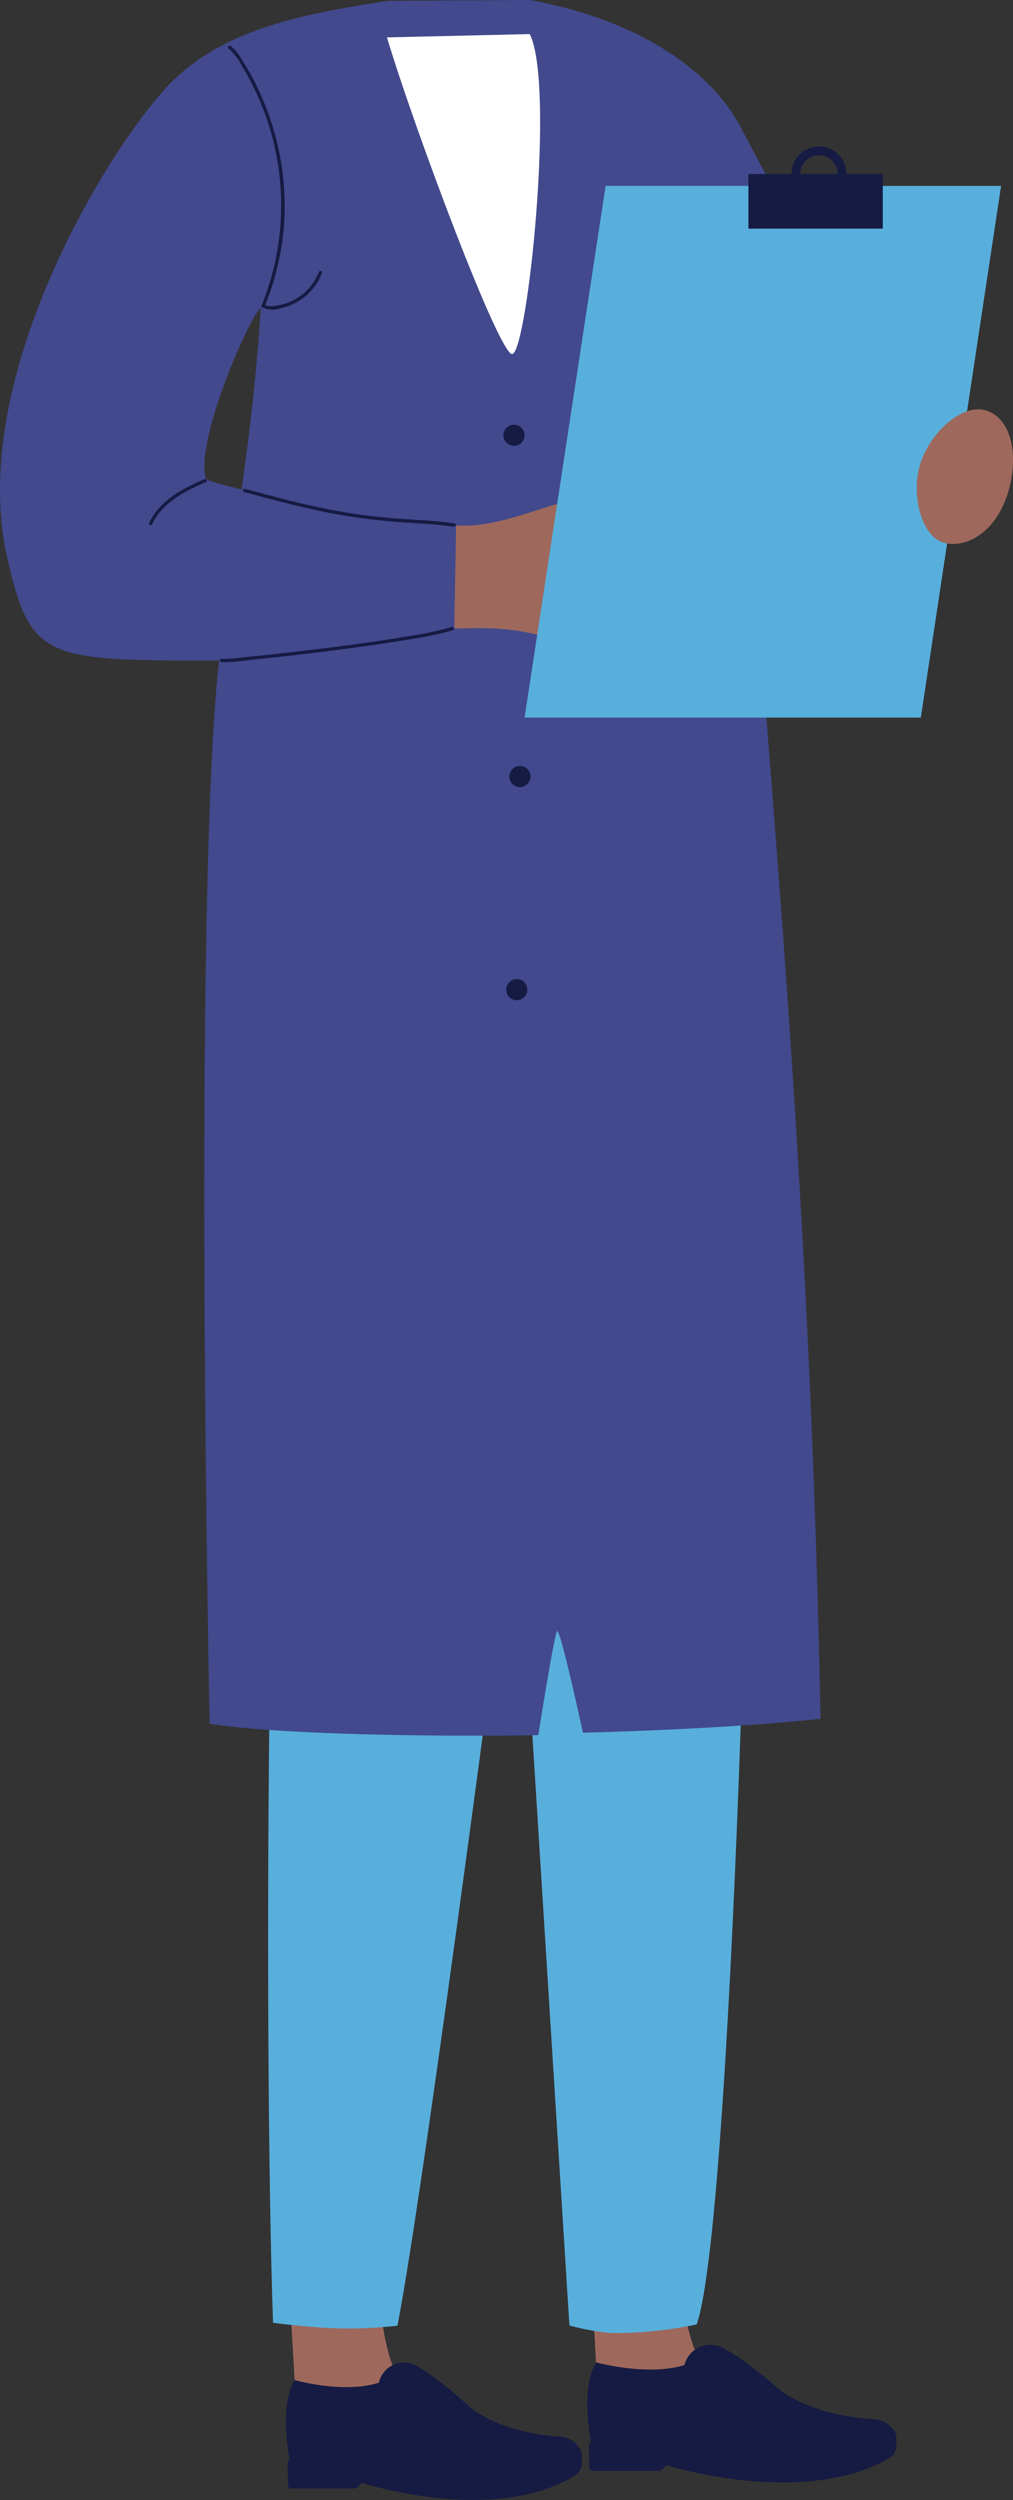<?xml version="1.0" encoding="UTF-8"?><svg id="Layer_2" xmlns="http://www.w3.org/2000/svg" viewBox="0 0 119.8 295.57"><rect x="0" y="0" width="119.8" height="295.57" fill="#333333" stroke="none"/><defs><style>.cls-1{fill:#fff;}.cls-2{fill:#42498d;}.cls-3{fill:#58afdc;}.cls-4{fill:#9e695c;}.cls-5{fill:#161b43;}</style></defs><g id="Group_5909"><path id="Path_16276" class="cls-4" d="m44.86,269.96l-10.67-.04.8,14.16s2.24,3.15,7.2,2.23c2.37-.35,4.53-1.57,6.05-3.43-3.37-3.71-3.39-12.93-3.39-12.93"/><path id="Path_16277" class="cls-5" d="m68.79,290.14c-.07-.38-.24-.74-.5-1.03-.53-.62-1.3-.99-2.12-1.03-1.72-.11-3.42-.4-5.08-.85-1.58-.41-3.09-1.05-4.49-1.9l-.06-.04c-.19-.12-.38-.25-.55-.38l-.09-.07c-.19-.14-.37-.29-.53-.44-.09-.08-.2-.18-.32-.28-.15-.13-.3-.26-.44-.39l-.06-.05c-1.34-1.21-2.75-2.32-4.24-3.33-.27-.19-.56-.36-.85-.52h0c-1.4-.93-3.28-.55-4.21.84-.21.31-.36.66-.44,1.03-4.19,1.35-9.96-.31-9.96-.31-1.88,3-.6,9.43-.6,9.44h.03c-.16.03-.28.17-.27.34l.04,2.62c0,.22.16.41.38.42h7.47c.19,0,.36-.08.48-.23l.4-.45c.12.04,15.48,5.07,25.22-.84.51-.33.82-.9.81-1.51v-1.04h0s0,0,0,0Z"/><path id="Path_16279" class="cls-4" d="m80.51,267.87l-10.67-.04.8,14.16s2.24,3.15,7.2,2.23c2.37-.35,4.53-1.57,6.05-3.43-3.37-3.71-3.39-12.93-3.39-12.93"/><path id="Path_16280" class="cls-5" d="m106.01,288.07h0c-.07-.39-.26-.74-.53-1.03-.57-.63-1.36-1-2.21-1.03-1.79-.11-3.57-.39-5.31-.85-1.64-.41-3.22-1.05-4.69-1.9l-.07-.04c-.2-.12-.39-.25-.58-.38l-.1-.07c-.19-.14-.38-.29-.56-.44-.1-.08-.21-.18-.33-.28-.15-.13-.31-.26-.46-.39l-.06-.05c-1.4-1.21-2.88-2.32-4.43-3.34-.29-.19-.58-.36-.89-.52h0c-1.48-.97-3.46-.56-4.43.91-.19.29-.34.62-.42.96-4.38,1.35-10.41-.31-10.41-.31-1.96,3-.63,9.43-.63,9.44h.03c-.17.02-.29.17-.28.34l.04,2.62c0,.23.17.41.4.42h7.81c.19,0,.37-.08.5-.22l.42-.45c.13.04,16.17,5.07,26.35-.84.53-.32.85-.89.84-1.51v-1.05h0"/><path id="Path_16282" class="cls-3" d="m35.49,134.15l52.92-1.47c1.38,12.38-1.5,129.32-6.02,142.13-3.34.71-6.75,1.06-10.17,1.02-1.65-.16-3.28-.45-4.88-.89l-6.27-99.91s-10.89,83.95-14.07,99.93c-2.19.25-4.39.36-6.59.33-3.92-.09-8.12-.67-8.12-.67-1.16-33.19-.82-129.05,3.19-140.47"/><path id="Path_16283" class="cls-2" d="m.85,65.93c2.77,12.17,4.55,12.17,25.05,12.17-3.11,28.04-1.11,125.7-1.11,125.7,8.29,1.31,27.06,1.54,38.87,1.35,0,0,1.93-12.27,2.24-12.31.43-.05,3.04,12.02,3.04,12.02,18.25-.49,28.1-1.65,28.1-1.65-1.08-56.41-5.14-102.34-8.15-139.99-.08-.98-1.46-8.47,2.85-9.16,3.86-.61,13.47,5.54,13.47,5.54,0,0,7.78-9.42,6.73-10.44-16-15.47-22.25-30.81-25.12-35.45-2.33-3.75-8.94-10.93-24.18-13.71l-16.76.1c-9.39,1.44-19.3,3.15-25.78,9.79C13.19,16.98-4.01,44.53.85,65.93m29.98-29.58s-.34,7.91-2.25,21.52c0,0-4.09-.97-4.2-1.25-1.43-3.9,4.73-18.48,6.45-20.26"/><path id="Path_16284" class="cls-4" d="m53.94,62.12l-.21,12.13c.76.3,7.44-.92,14.01,2.34l5.39-17.97c-5.77-.87-12.75,3.99-19.2,3.5"/><path id="Path_16285" class="cls-3" d="m62.04,84.84h46.86l9.49-62.86h-46.77l-9.58,62.86Z"/><path id="Path_16286" class="cls-4" d="m116.63,48.53c2.37.77,3.52,3.69,3.08,7.3-.8,6.56-5.21,9.23-8.18,8.31-2.48-.77-3.68-5.28-2.86-8.7.97-4.07,5.08-7.84,7.96-6.9"/><rect id="Rectangle_2369" class="cls-5" x="88.51" y="20.57" width="15.89" height="6.46"/><path id="Path_16287" class="cls-5" d="m96.86,23.82c-1.79,0-3.25-1.45-3.25-3.25,0-1.79,1.45-3.25,3.25-3.25,1.79,0,3.25,1.45,3.25,3.25,0,1.79-1.45,3.24-3.25,3.25m0-5.46c-1.22,0-2.22.99-2.22,2.21,0,1.22.99,2.22,2.21,2.22,1.22,0,2.22-.99,2.22-2.21h0c0-1.22-.99-2.21-2.21-2.22"/><path id="Path_16288" class="cls-1" d="m62.65,4.03c3.01,5.99-.24,37.4-2.06,37.83-1.46.35-11.5-26.36-14.83-37.44l16.89-.39Z"/><path id="Path_16302" class="cls-5" d="m53.68,62.28c-2.31-.36-4.64-.4-6.96-.59-2.25-.18-4.48-.46-6.71-.86-3.76-.67-7.47-1.66-11.15-2.66-.1-.03-.16-.14-.12-.25.03-.09.13-.15.22-.13,3.68,1,7.39,2,11.15,2.66,2.31.41,4.64.7,6.99.87,2.23.16,4.47.22,6.68.57.24.04.14.41-.1.37"/><path id="Path_16303" class="cls-5" d="m53.55,74.51c-1.48.43-2.98.75-4.5.98-2.2.38-4.42.71-6.63,1.01-4.32.59-8.64,1.11-12.98,1.54-1.07.18-2.16.26-3.25.25-.25-.02-.25-.41,0-.39.9,0,1.8-.06,2.68-.2,1.86-.18,3.71-.38,5.57-.59,4.6-.53,9.21-1.11,13.78-1.88,1.77-.25,3.51-.62,5.23-1.11.24-.07.34.3.1.37"/><path id="Path_16304" class="cls-5" d="m24.36,56.99c-2.5,1.08-5.15,2.41-6.38,5-.11.22-.44.03-.33-.2,1.26-2.64,3.96-4.03,6.52-5.14.23-.1.42.24.19.33"/><path id="Path_16305" class="cls-5" d="m27.25,5.4c.59.5,1.07,1.11,1.43,1.79.88,1.36,1.65,2.8,2.28,4.29,1.98,4.51,2.89,9.42,2.68,14.35-.19,3.57-.98,7.08-2.33,10.39-.09.23-.47.13-.37-.1,3.74-9.23,2.9-19.68-2.26-28.2-.4-.82-.95-1.56-1.63-2.17-.21-.14-.01-.47.2-.33"/><path id="Path_16306" class="cls-5" d="m59.53,51.46c0,.69.56,1.25,1.25,1.25.69,0,1.25-.56,1.25-1.25s-.56-1.25-1.25-1.25h0c-.69,0-1.25.56-1.25,1.25"/><path id="Path_16307" class="cls-5" d="m60.24,91.81c0,.69.56,1.25,1.25,1.25s1.25-.56,1.25-1.25-.56-1.25-1.25-1.25h0c-.69,0-1.25.56-1.25,1.25h0"/><path id="Path_16308" class="cls-5" d="m59.86,117.01c0,.69.56,1.25,1.25,1.25s1.25-.56,1.25-1.25-.56-1.25-1.25-1.25h0c-.69,0-1.25.56-1.25,1.25h0"/><path id="Path_16309" class="cls-5" d="m38.08,32.27c-.81,2.13-2.65,3.7-4.87,4.17-.68.23-1.41.22-2.08-.03-.09-.06-.12-.17-.07-.27s.17-.12.27-.07h0c.32.13.66.17,1,.11.34-.03.67-.09,1-.17,2-.5,3.63-1.93,4.38-3.85.09-.23.47-.13.37.1"/></g></svg>